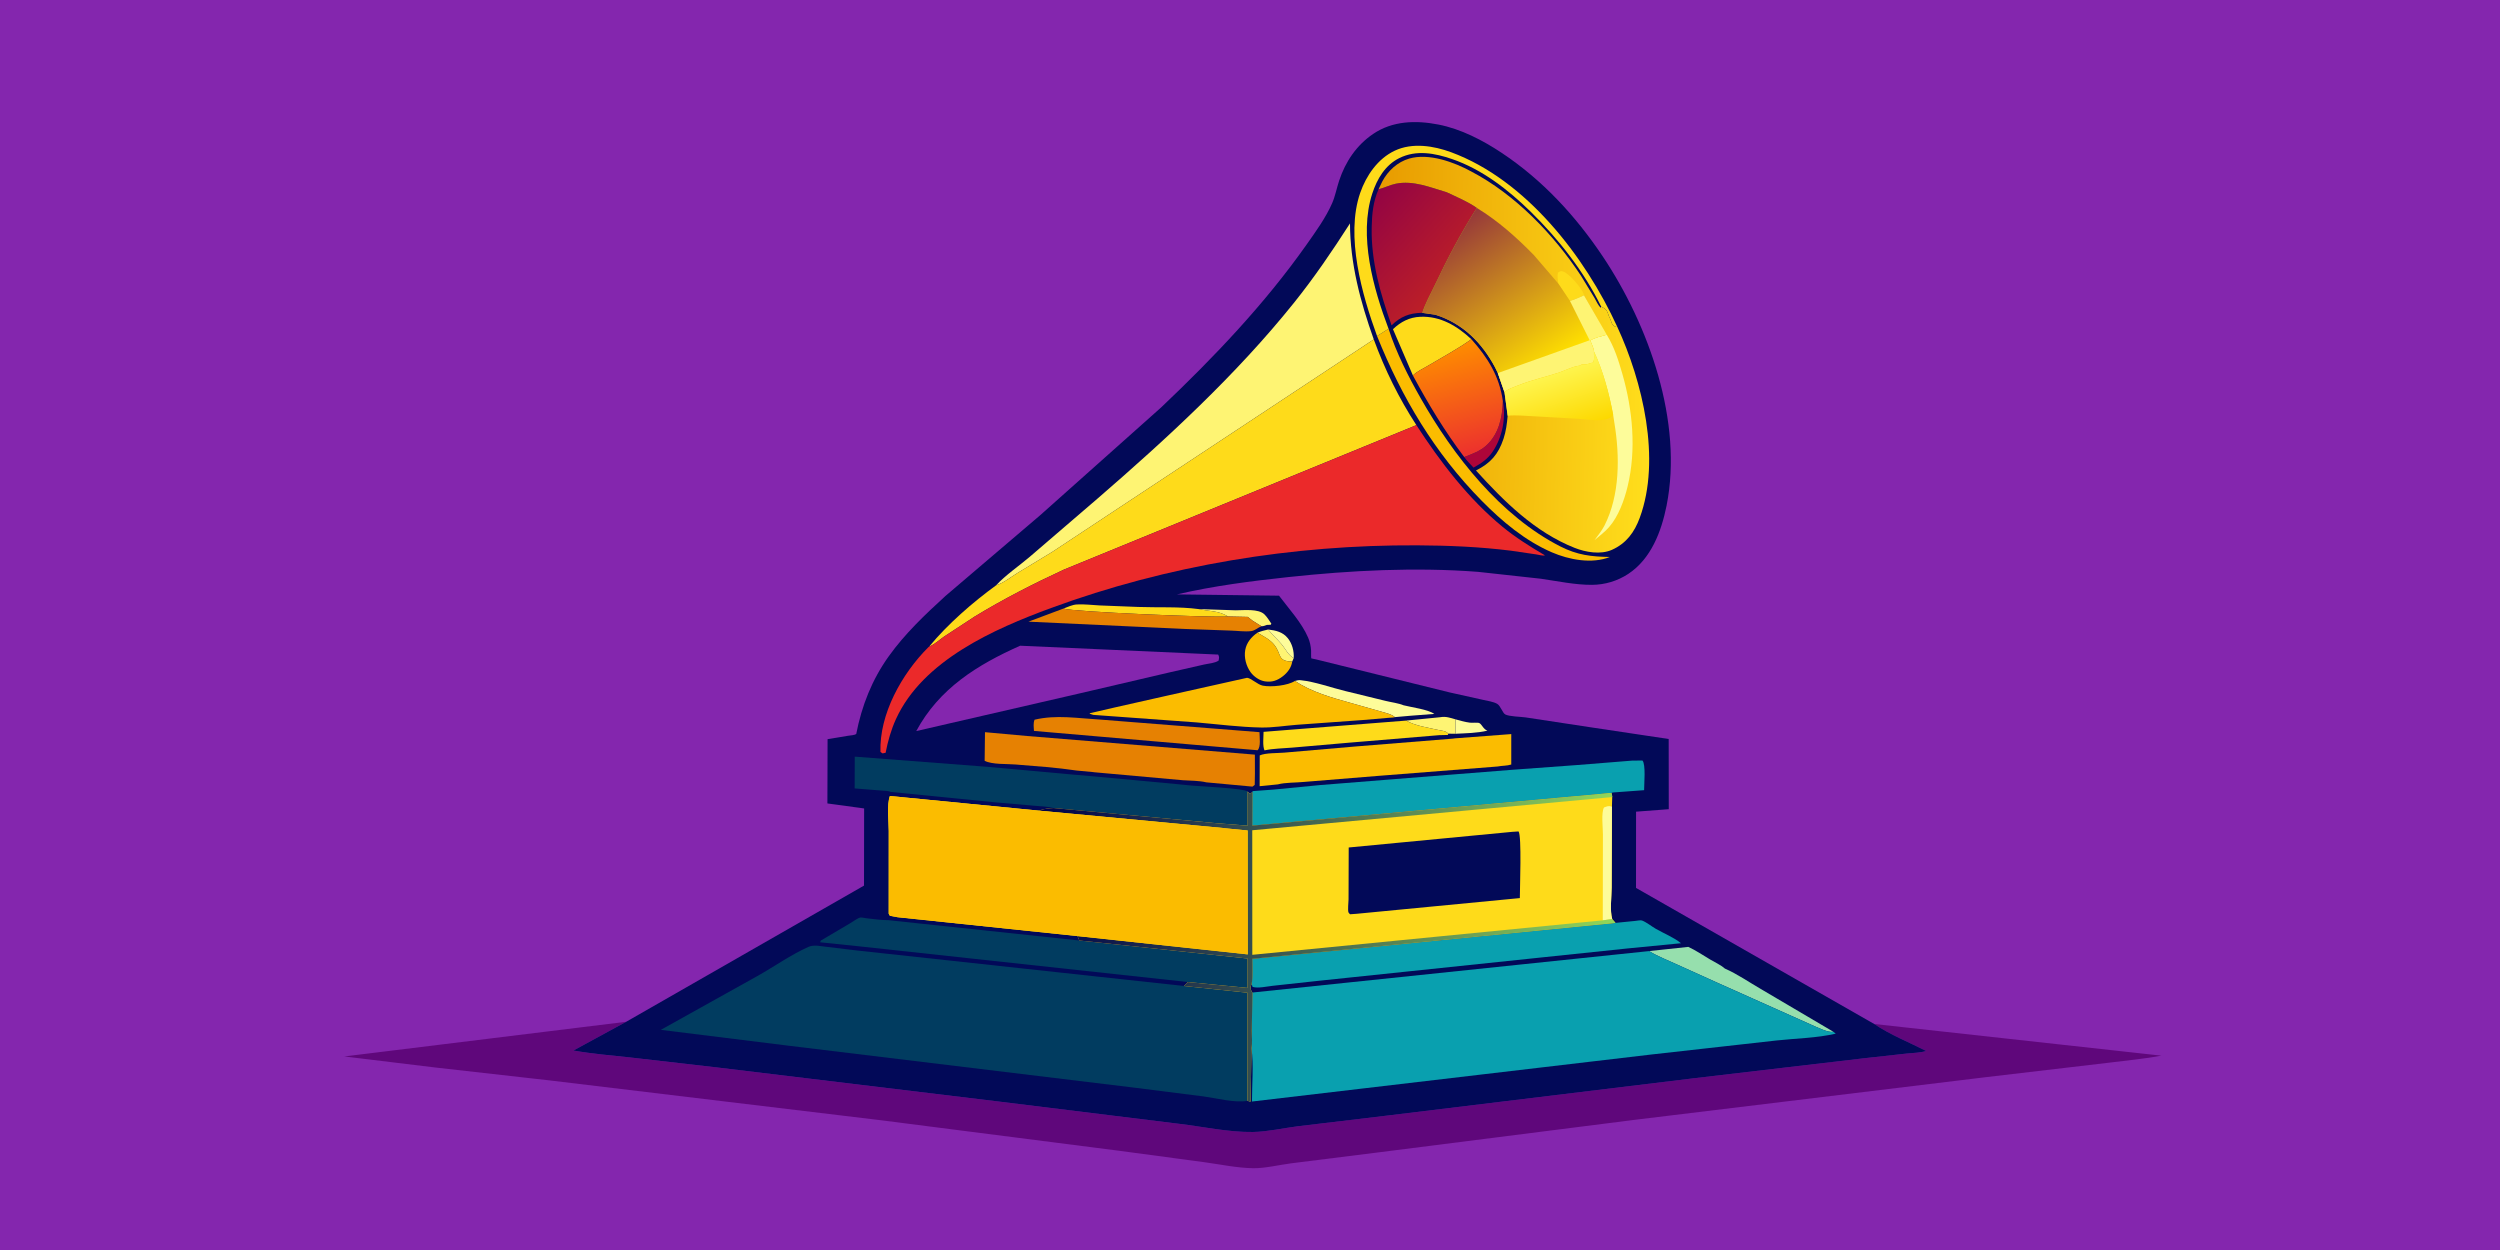 <svg version="1.1" xmlns="http://www.w3.org/2000/svg" style="display: block;" viewBox="0 0 2048 1024" width="2048" height="1024">
<defs>
	<linearGradient id="Gradient1" gradientUnits="userSpaceOnUse" x1="1186.22" y1="285.65" x2="1208.05" y2="369.155">
		<stop class="stop0" offset="0" stop-opacity="1" stop-color="rgb(254,139,0)"/>
		<stop class="stop1" offset="1" stop-opacity="1" stop-color="rgb(237,51,44)"/>
	</linearGradient>
	<linearGradient id="Gradient2" gradientUnits="userSpaceOnUse" x1="1186.06" y1="227.055" x2="1119.84" y2="168.484">
		<stop class="stop0" offset="0" stop-opacity="1" stop-color="rgb(187,30,40)"/>
		<stop class="stop1" offset="1" stop-opacity="1" stop-color="rgb(148,4,67)"/>
	</linearGradient>
	<linearGradient id="Gradient3" gradientUnits="userSpaceOnUse" x1="1127.13" y1="288.123" x2="1351.92" y2="292.858">
		<stop class="stop0" offset="0" stop-opacity="1" stop-color="rgb(232,155,0)"/>
		<stop class="stop1" offset="1" stop-opacity="1" stop-color="rgb(255,222,28)"/>
	</linearGradient>
	<linearGradient id="Gradient4" gradientUnits="userSpaceOnUse" x1="1284.84" y1="353.42" x2="1269.39" y2="307.19">
		<stop class="stop0" offset="0" stop-opacity="1" stop-color="rgb(253,217,0)"/>
		<stop class="stop1" offset="1" stop-opacity="1" stop-color="rgb(254,244,77)"/>
	</linearGradient>
	<linearGradient id="Gradient5" gradientUnits="userSpaceOnUse" x1="1262.4" y1="304.453" x2="1182.64" y2="188.063">
		<stop class="stop0" offset="0" stop-opacity="1" stop-color="rgb(255,224,0)"/>
		<stop class="stop1" offset="1" stop-opacity="1" stop-color="rgb(149,54,59)"/>
	</linearGradient>
	<linearGradient id="Gradient6" gradientUnits="userSpaceOnUse" x1="853.95" y1="776.424" x2="1321.16" y2="772.477">
		<stop class="stop0" offset="0" stop-opacity="1" stop-color="rgb(0,0,73)"/>
		<stop class="stop1" offset="1" stop-opacity="1" stop-color="rgb(144,214,90)"/>
	</linearGradient>
</defs>
<path transform="translate(0,0)" fill="rgb(132,38,174)" d="M -0 -0 L 2048 0 L 2048 1024 L -0 1024 L -0 -0 z"/>
<path transform="translate(0,0)" fill="rgb(95,7,123)" d="M 1535.36 838.856 L 1770.56 864.791 C 1756.88 867.415 1742.52 868.644 1728.68 870.439 L 1626.11 882.501 L 1340 917.259 L 1128.4 944.135 L 1057.82 952.983 C 1048.01 954.246 1036.32 957.151 1026.5 957 C 1013.46 956.799 999.444 953.837 986.5 952.067 L 916.783 942.709 L 721.559 917.691 L 450 885.044 L 356.709 874.514 L 282.027 865.44 L 512.996 837.029 L 469.724 860.593 C 485.355 863.352 501.342 864.621 517.12 866.369 L 588.905 874.633 L 818.481 902.416 L 966 920.639 C 985.577 922.966 1006.83 927.664 1026.5 927.327 C 1038.34 927.125 1051.26 924.153 1063.12 922.646 L 1135.97 913.937 L 1388.82 883.17 L 1527.67 866.858 L 1561.96 863.072 C 1566.99 862.524 1573.19 862.501 1577.92 860.955 C 1563.79 853.749 1548.52 847.788 1535.36 838.856 z"/>
<path transform="translate(0,0)" fill="rgb(2,9,88)" d="M 512.996 837.029 L 707.795 725.485 L 707.893 662.282 L 677.808 658.181 L 677.947 605.52 L 694.854 602.717 C 696.692 602.426 700.025 602.328 701.438 601.239 C 705.94 578.117 714.355 556.738 728.151 537.5 C 741.414 519.006 757.879 503.428 774.593 488.153 L 852.236 421.971 L 951.197 333.771 C 994.424 292.737 1035.87 249.258 1070.29 200.466 C 1077.78 189.846 1086.08 178.393 1091.3 166.449 C 1093.83 160.655 1095.02 154.026 1097.03 147.992 C 1102.22 132.413 1111.21 119.01 1124.86 109.732 C 1140.8 98.903 1159.89 98.444 1178.24 102.012 C 1196.77 105.616 1214.59 114.856 1230.17 125.215 C 1263.52 147.387 1290.6 176.691 1312.83 209.842 C 1350.72 266.364 1378.94 345.688 1365.26 414.201 C 1361.04 435.304 1352.6 457.827 1333.81 470.175 C 1324.95 475.993 1314.75 479.031 1304.21 479.1 C 1290.35 479.191 1275.99 476.06 1262.26 474.1 L 1210.88 468.467 C 1159.34 464.518 1106.81 467.243 1055.5 472.732 C 1025.14 475.98 993.921 479.992 964.175 486.924 L 1047.77 487.984 C 1055.83 498.679 1066.32 510.043 1071.62 522.344 C 1073.09 525.757 1073.82 529.301 1074.05 533 C 1074.13 534.105 1073.92 538.92 1074.23 539.339 C 1074.31 539.443 1077.73 540.092 1078.08 540.167 L 1187.71 567.27 L 1214.73 573.279 C 1218.24 574.081 1223.49 574.827 1226.52 576.614 C 1229.3 578.246 1230.86 584.071 1233.11 585.27 C 1236.37 587.009 1245.72 587.11 1249.8 587.704 L 1303 595.789 L 1366.98 605.386 L 1367.05 662.895 L 1340.26 664.922 L 1340.22 727.379 L 1535.36 838.856 C 1548.52 847.788 1563.79 853.749 1577.92 860.955 C 1573.19 862.501 1566.99 862.524 1561.96 863.072 L 1527.67 866.858 L 1388.82 883.17 L 1135.97 913.937 L 1063.12 922.646 C 1051.26 924.153 1038.34 927.125 1026.5 927.327 C 1006.83 927.664 985.577 922.966 966 920.639 L 818.481 902.416 L 588.905 874.633 L 517.12 866.369 C 501.342 864.621 485.355 863.352 469.724 860.593 L 512.996 837.029 z"/>
<path transform="translate(0,0)" fill="rgb(253,252,154)" d="M 1038.86 515.693 C 1045.13 516.463 1050.81 517.625 1054.99 522.823 C 1058.58 527.29 1060.18 533.458 1059.81 539.111 C 1055.42 536.862 1053.14 531.687 1050.07 528 C 1046.51 523.737 1042.37 520.017 1038.86 515.693 z"/>
<path transform="translate(0,0)" fill="rgb(253,252,154)" d="M 1192.39 589.303 C 1196.23 590.316 1200.25 591.543 1204.18 592.016 C 1205.83 592.214 1210.59 591.774 1211.74 592.292 C 1214.02 593.308 1214.95 597.259 1218.5 598.56 C 1209.96 600.565 1201.03 600.66 1192.3 601.103 L 1192.39 589.303 z"/>
<path transform="translate(0,0)" fill="rgb(254,244,115)" d="M 1030.05 518.318 C 1032.97 517.127 1035.78 516.357 1038.86 515.693 C 1042.37 520.017 1046.51 523.737 1050.07 528 C 1053.14 531.687 1055.42 536.862 1059.81 539.111 L 1058.56 542.019 C 1046.07 541.493 1050.27 536.372 1043.84 528.189 C 1040.46 523.882 1034.72 521.045 1030.05 518.318 z"/>
<path transform="translate(0,0)" fill="rgb(254,244,115)" d="M 981.875 498.956 L 1012.38 499.966 C 1018.86 499.953 1030.88 498.523 1035.79 503.26 C 1037.98 505.378 1039.8 508.392 1041.5 510.924 L 1040.92 511.818 L 1037.84 511.931 C 1036.33 512.446 1034.97 513.103 1033.37 513.004 L 1026.07 508.439 L 1022.15 505.361 L 1006.06 505.001 C 997.934 500.07 990.761 500.885 981.875 498.956 z"/>
<path transform="translate(0,0)" fill="rgb(254,244,115)" d="M 1179.91 587.533 C 1184.37 586.695 1188.17 588.047 1192.39 589.303 L 1192.3 601.103 L 1186.38 601.019 C 1184.55 598.617 1180.95 598.616 1178.04 597.939 C 1169.73 596.015 1159.26 594.617 1151.96 590.299 L 1179.91 587.533 z"/>
<path transform="translate(0,0)" fill="rgb(173,5,57)" d="M 1231.14 328.579 C 1233.86 342.312 1230.65 358.354 1222.8 369.972 C 1218.63 376.14 1213.53 379.514 1207.13 383.076 C 1204.53 380.269 1201.7 377.504 1199.47 374.393 C 1205.67 372.07 1212.62 369.505 1217.57 364.975 C 1227.9 355.532 1230.72 341.894 1231.14 328.579 z"/>
<path transform="translate(0,0)" fill="rgb(254,219,26)" d="M 871.241 498.511 C 874.633 497.206 878.546 495.379 882.179 495.167 C 888.172 494.816 894.738 495.676 900.758 495.969 L 932.431 497.213 C 948.569 497.828 965.941 496.825 981.875 498.956 C 990.761 500.885 997.934 500.07 1006.06 505.001 C 995.076 506.09 877.367 501.221 871.241 498.511 z"/>
<path transform="translate(0,0)" fill="rgb(253,252,154)" d="M 1060.81 557.834 C 1062.34 557.374 1063.89 557.04 1065.5 557.214 C 1077.6 558.526 1090.46 563.309 1102.37 566.184 L 1135.18 574.197 C 1139.72 575.321 1145.54 576.002 1149.79 577.767 C 1156.48 579.483 1169.76 581.112 1174.99 584.838 L 1155.65 586.327 L 1142.68 587.466 C 1139.82 584.942 1135.17 584.052 1131.56 582.949 L 1106.04 575.714 C 1090.55 571.389 1074.24 566.808 1060.81 557.834 z"/>
<path transform="translate(0,0)" fill="rgb(251,188,0)" d="M 1030.05 518.318 C 1034.72 521.045 1040.46 523.882 1043.84 528.189 C 1050.27 536.372 1046.07 541.493 1058.56 542.019 C 1057.92 546.825 1054.71 551.041 1050.95 553.954 C 1046.38 557.488 1042.03 559.056 1036.24 558.175 C 1031.74 557.49 1027.17 554.335 1024.52 550.695 C 1020.85 545.656 1018.99 538.656 1020.09 532.5 C 1021.18 526.382 1025.12 521.776 1030.05 518.318 z"/>
<path transform="translate(0,0)" fill="rgb(150,223,173)" d="M 1383.06 775.691 C 1389.28 778.559 1395.1 782.541 1401 786.038 C 1404.88 788.342 1409.62 790.467 1413.01 793.442 C 1423.16 797.881 1432.9 804.653 1442.51 810.216 L 1501.84 845.18 C 1497.62 846.344 1487.54 840.954 1483.32 839.251 L 1407 805.119 L 1373.54 789.995 C 1366.07 786.527 1357.93 783.453 1350.93 779.126 L 1383.06 775.691 z"/>
<path transform="translate(0,0)" fill="rgb(254,219,26)" d="M 1157.47 307.633 L 1141.12 269.668 C 1147.49 263.628 1154.55 259.882 1163.5 259.51 C 1180.12 258.819 1193.63 267.031 1205.35 277.905 C 1194.27 285.821 1181.97 292.352 1170.28 299.345 C 1166.73 301.467 1160.09 304.596 1157.47 307.633 z"/>
<path transform="translate(0,0)" fill="rgb(254,219,26)" d="M 1035.88 614.703 C 1034.16 611.055 1035.12 603.674 1035.11 599.529 L 1151.96 590.299 C 1159.26 594.617 1169.73 596.015 1178.04 597.939 C 1180.95 598.616 1184.55 598.617 1186.38 601.019 L 1186.13 602.075 L 1178.98 602.245 L 1104.88 608.429 L 1058.51 612.455 C 1051.24 613.101 1042.95 613.16 1035.88 614.703 z"/>
<path transform="translate(0,0)" fill="rgb(230,129,2)" d="M 1033.37 513.004 C 1030.4 514.174 1028.09 516.654 1024.77 517.032 C 1019.59 517.623 1013.55 516.724 1008.29 516.578 L 970.703 515.24 L 842.5 509.271 L 871.241 498.511 C 877.367 501.221 995.076 506.09 1006.06 505.001 L 1022.15 505.361 L 1026.07 508.439 L 1033.37 513.004 z"/>
<path transform="translate(0,0)" fill="rgb(251,188,0)" d="M 1137.49 269.328 C 1143.91 289.124 1153.64 308.304 1163.91 326.364 C 1190.61 373.335 1229.19 422.695 1278.31 447.683 C 1292.13 454.708 1303.51 456.026 1318.81 456.282 C 1304.14 462.154 1285.37 458.557 1271.3 452.471 C 1249.38 442.994 1230.4 427.071 1213.79 410.199 C 1175.42 371.225 1148.37 325.852 1128.08 275.294 L 1137.49 269.328 z"/>
<path transform="translate(0,0)" fill="rgb(230,129,2)" d="M 847.03 598.766 C 846.859 595.713 846.323 592.479 847.5 589.595 C 865.196 585.347 882.956 588.443 900.825 589.446 L 1031.77 599.782 C 1031.77 603.975 1033.07 611.674 1030.21 614.597 L 847.03 598.766 z"/>
<path transform="translate(0,0)" fill="rgb(254,219,26)" d="M 1128.08 275.294 C 1115.79 241.545 1102.03 193.414 1114.28 158.001 C 1119.19 143.813 1128.69 130 1142.58 123.437 C 1157 116.629 1174.49 119.419 1188.91 124.76 C 1250.23 147.465 1298.49 210.124 1324.91 267.805 C 1323.84 267.864 1323.63 267.894 1322.7 267.343 C 1321.05 266.366 1320.19 264.868 1319.76 263.029 C 1319.34 261.271 1318.29 259.917 1317.73 258.228 L 1317.31 256.926 C 1316.12 253.597 1314.85 252.711 1311.71 251.26 C 1297.6 222.376 1276.78 195.803 1253.89 173.396 C 1235.53 155.42 1214.14 138.746 1189.56 130.314 C 1175.39 125.453 1160.28 122.57 1146.31 129.516 C 1134.74 135.265 1128.08 146.577 1124.19 158.49 C 1112.86 193.202 1125.04 236.355 1137.49 269.328 L 1128.08 275.294 z"/>
<path transform="translate(0,0)" fill="url(#Gradient1)" d="M 1205.35 277.905 C 1218.81 293.05 1228.29 308.107 1231.14 328.579 C 1230.72 341.894 1227.9 355.532 1217.57 364.975 C 1212.62 369.505 1205.67 372.07 1199.47 374.393 C 1183.32 352.992 1170.2 331.197 1157.47 307.633 C 1160.09 304.596 1166.73 301.467 1170.28 299.345 C 1181.97 292.352 1194.27 285.821 1205.35 277.905 z"/>
<path transform="translate(0,0)" fill="rgb(251,188,0)" d="M 1191.91 604.85 L 1238.03 601.359 L 1238.03 626.3 C 1234.32 627.449 1230.57 627.165 1226.83 627.913 L 1128.56 635.639 L 1068.15 640.553 C 1061.63 641.234 1053 640.914 1046.8 642.568 L 1031.9 644.048 L 1031.96 618.837 C 1036.72 616.668 1046.56 617.041 1051.99 616.563 L 1109.91 611.557 L 1190.23 605.075 L 1191.91 604.85 z"/>
<path transform="translate(0,0)" fill="rgb(251,188,0)" d="M 895.63 585.633 L 892.5 584.636 L 892.997 584.24 C 893.741 583.77 1021.48 555.242 1021.6 555.253 C 1025.04 555.551 1030.09 560.816 1034.46 561.686 C 1041.36 563.063 1055.01 561.617 1060.81 557.834 C 1074.24 566.808 1090.55 571.389 1106.04 575.714 L 1131.56 582.949 C 1135.17 584.052 1139.82 584.942 1142.68 587.466 C 1142.22 587.848 1138.82 587.916 1138.09 587.988 L 1116.07 589.876 L 1062.37 593.745 C 1052.89 594.484 1042.73 596.149 1033.26 595.982 C 1015.74 595.675 997.802 593.323 980.328 591.808 L 895.63 585.633 z"/>
<path transform="translate(0,0)" fill="rgb(230,129,2)" d="M 806.616 623.254 L 806.898 599.801 L 841.57 602.948 L 1027.99 618.194 L 1028.03 633.656 L 1027.87 643 L 1026.03 644.396 L 988.197 640.895 C 982.254 639.449 974.946 639.573 968.803 639.148 L 895.788 632.574 L 895.783 632.518 L 881.976 631.23 C 865.481 628.754 848.495 627.63 831.868 626.267 C 824.736 625.682 812.86 626.426 806.616 623.254 z"/>
<path transform="translate(0,0)" fill="url(#Gradient2)" d="M 1129.31 155.021 C 1134.15 153.859 1138.57 151.513 1143.42 150.505 C 1157.6 147.556 1171.68 153.526 1184.98 157.428 C 1193.15 161.3 1202.35 165.089 1209.74 170.298 C 1196.73 190.849 1185.64 211.842 1175.24 233.797 C 1171.83 240.998 1167.43 248.692 1165.1 256.282 L 1164.71 256.275 C 1154.53 256.428 1147.15 259.481 1139.97 266.495 C 1130.75 240.546 1123.12 214.066 1123.69 186.258 C 1123.91 175.213 1124.85 165.278 1129.31 155.021 z"/>
<path transform="translate(0,0)" fill="rgb(132,38,174)" d="M 835.705 528.974 L 997.954 536.227 C 998.996 538.365 998.668 538.891 998.283 541.175 C 994.974 543.338 990.227 543.511 986.401 544.379 L 959.222 550.565 L 884.2 568.091 L 750.595 598.889 C 769.382 563.977 800.541 544.662 835.705 528.974 z"/>
<path transform="translate(0,0)" fill="rgb(9,160,175)" d="M 1323.4 756.021 L 1339.45 754.428 C 1340.7 754.297 1343.99 753.667 1345.07 754.066 C 1348.74 755.42 1353.03 758.912 1356.5 760.914 C 1362.83 764.56 1371.53 768.071 1377.06 772.693 L 1333.31 776.962 L 1262.76 784.347 L 1080.41 803.451 L 1042.62 807.566 C 1037.89 808.083 1030.61 809.805 1026.13 808.48 L 1025.39 806.242 C 1026.35 799.636 1025.8 792.184 1025.86 785.471 L 1323.4 756.021 z"/>
<path transform="translate(0,0)" fill="rgb(1,60,96)" d="M 671.84 771.924 L 672.448 770.493 L 696.523 756.286 C 698.718 755.05 702.302 752.276 704.604 751.667 C 705.654 751.389 708.739 752.137 709.926 752.269 C 715.532 752.894 721.178 753.707 726.823 753.788 L 727.654 753.797 L 884.205 770.462 L 1021.98 785.239 L 1021.96 809.265 L 973.127 804.483 L 705.141 775.378 L 671.84 771.924 z"/>
<path transform="translate(0,0)" fill="rgb(9,160,175)" d="M 1337.02 623.102 L 1345.5 623.011 C 1348.35 626.182 1346.85 642.254 1346.85 647.316 L 1324.18 648.988 C 1323.26 649.081 1320.67 649.09 1320.09 649.593 L 1025.82 676.332 L 1025.91 649.05 L 1026.09 648.091 L 1043.42 646.816 L 1081.49 643.118 L 1137.36 638.654 L 1238.89 630.605 L 1292.19 626.702 L 1337.02 623.102 z"/>
<path transform="translate(0,0)" fill="rgb(1,60,96)" d="M 729.59 648.735 C 727.85 647.751 724.123 647.819 722.022 647.62 L 700.13 645.874 L 700.199 619.835 L 808.17 628.121 L 877.424 634.406 L 893.983 635.827 L 963.454 642.287 L 976.219 643.541 C 982.5 644.116 1019.14 645.805 1022.02 648.359 L 1022.04 676.375 L 996.662 674.364 L 863.088 661.937 C 858.411 660.658 852.688 660.6 847.833 660.111 L 814.549 657.208 L 729.59 648.735 z"/>
<path transform="translate(0,0)" fill="rgb(254,244,115)" d="M 815.987 479.503 C 823.73 471.149 834.481 463.826 843.236 456.421 L 899.4 408.175 C 956.049 359.171 1012.86 306.836 1059.81 248.318 C 1076.68 227.299 1091.37 205.675 1105.91 183.019 C 1106.05 216.084 1114.4 247.147 1125.39 278.031 L 862 452.124 L 833.452 469.436 C 828.165 472.697 821.881 477.707 815.987 479.503 z"/>
<path transform="translate(0,0)" fill="rgb(254,219,26)" d="M 1125.39 278.031 C 1134.5 302.87 1145.88 326.081 1160.3 348.266 L 871.567 466.607 C 846.611 478.165 821.966 490.754 798.465 505.065 L 773.516 521.396 C 769.71 524.024 765.478 528.011 761.186 529.661 C 776.253 511.342 796.841 493.451 815.987 479.503 C 821.881 477.707 828.165 472.697 833.452 469.436 L 862 452.124 L 1125.39 278.031 z"/>
<path transform="translate(0,0)" fill="rgb(235,41,42)" d="M 1160.3 348.266 C 1179.94 378.529 1202.88 408.535 1230.92 431.583 C 1241.78 440.506 1253.53 447.809 1265.61 454.931 C 1264.06 455.506 1260.28 454.445 1258.5 454.166 L 1237.77 451.132 C 1212.36 447.946 1186.46 446.851 1160.86 446.729 C 1059.03 446.241 956.597 462.934 861 498.096 C 814.393 515.238 755.97 540.949 734.007 589 C 729.95 597.877 727.357 607.113 725.5 616.672 L 723 617.181 L 721.277 616 C 720.257 585.015 738.762 551.978 760.311 530.407 L 761.186 529.661 C 765.478 528.011 769.71 524.024 773.516 521.396 L 798.465 505.065 C 821.966 490.754 846.611 478.165 871.567 466.607 L 1160.3 348.266 z"/>
<path transform="translate(0,0)" fill="url(#Gradient3)" d="M 1129.31 155.021 L 1132.41 148.567 C 1137.06 139.837 1144.88 132.654 1154.5 129.887 C 1170.62 125.252 1191.12 132.808 1205.18 140.437 C 1241.18 159.25 1272.81 192.088 1295.14 225.896 L 1306.2 244.055 C 1307.62 246.514 1309.22 250.263 1311.34 252.107 L 1311.71 251.26 C 1314.85 252.711 1316.12 253.597 1317.31 256.926 L 1317.73 258.228 C 1318.29 259.917 1319.34 261.271 1319.76 263.029 C 1320.19 264.868 1321.05 266.366 1322.7 267.343 C 1323.63 267.894 1323.84 267.864 1324.91 267.805 C 1345.57 312.468 1360.93 376.271 1343.28 424.206 C 1338.94 435.999 1332.24 445.19 1320.46 450.431 C 1311.19 454.551 1298.98 452.407 1289.87 448.787 C 1257.4 435.892 1232.16 410.852 1209.12 385.419 C 1221.01 379.43 1227.41 372.289 1231.7 359.381 C 1233.77 353.185 1234.49 347.059 1235.07 340.584 L 1232.45 321.214 L 1227.01 305.621 L 1224.78 300.976 C 1213.92 280.574 1198.07 264.717 1175.7 257.785 L 1165.1 256.282 C 1167.43 248.692 1171.83 240.998 1175.24 233.797 C 1185.64 211.842 1196.73 190.849 1209.74 170.298 C 1202.35 165.089 1193.15 161.3 1184.98 157.428 C 1171.68 153.526 1157.6 147.556 1143.42 150.505 C 1138.57 151.513 1134.15 153.859 1129.31 155.021 z"/>
<path transform="translate(0,0)" fill="rgb(254,219,26)" d="M 1276.48 232.201 C 1276.21 229.293 1275.62 226.173 1276.28 223.304 C 1278.09 222.254 1278.46 221.742 1280.58 222.433 C 1285.38 223.99 1296.04 236.361 1297.46 241.165 L 1297.61 241.959 C 1293.84 243.58 1290.05 245.418 1286.1 246.527 L 1276.48 232.201 z"/>
<path transform="translate(0,0)" fill="rgb(253,252,154)" d="M 1316.23 274.181 C 1322.44 284.275 1325.8 295.048 1329.05 306.342 C 1337.49 335.661 1340.59 368.431 1333.37 398.372 C 1330.64 409.664 1325.88 423.061 1318.03 431.94 C 1314.61 435.805 1310.2 439.147 1306.25 442.467 C 1308.98 438.655 1312.14 434.891 1314.29 430.713 C 1327.13 405.668 1327.01 373.799 1322.53 346.619 L 1321.48 339.73 C 1318.22 322.393 1313.29 303.897 1305.78 287.906 C 1305.71 285.36 1303.63 281.406 1302.72 278.917 C 1306.59 276.503 1311.85 275.425 1316.23 274.181 z"/>
<path transform="translate(0,0)" fill="url(#Gradient4)" d="M 1305.78 287.906 C 1313.29 303.897 1318.22 322.393 1321.48 339.73 C 1320.35 341.234 1319.82 341.998 1318 342.653 L 1317.53 342.869 C 1311.35 345.572 1298.67 343.485 1292 343.015 L 1255.46 340.959 C 1248.79 340.668 1241.72 339.866 1235.07 340.584 L 1232.45 321.214 C 1235.96 318.257 1239.93 317.183 1244.13 315.5 C 1254.91 311.178 1265.9 308.856 1276.86 305.254 C 1281.68 303.668 1287.85 300.436 1292.69 299.725 C 1293.59 299.593 1294.19 299.543 1294.94 298.976 C 1296.27 297.963 1299.37 298.773 1301.25 298.005 C 1302.51 297.491 1303.67 297.251 1305.01 297.005 C 1306.57 293.352 1305.52 291.819 1305.78 287.906 z"/>
<path transform="translate(0,0)" fill="url(#Gradient5)" d="M 1209.74 170.298 C 1227.2 180.928 1242.3 194.419 1256.53 208.952 L 1276.48 232.201 L 1286.1 246.527 C 1290.05 245.418 1293.84 243.58 1297.61 241.959 L 1316.23 274.181 C 1311.85 275.425 1306.59 276.503 1302.72 278.917 C 1303.63 281.406 1305.71 285.36 1305.78 287.906 C 1305.52 291.819 1306.57 293.352 1305.01 297.005 C 1303.67 297.251 1302.51 297.491 1301.25 298.005 C 1299.37 298.773 1296.27 297.963 1294.94 298.976 C 1294.19 299.543 1293.59 299.593 1292.69 299.725 C 1287.85 300.436 1281.68 303.668 1276.86 305.254 C 1265.9 308.856 1254.91 311.178 1244.13 315.5 C 1239.93 317.183 1235.96 318.257 1232.45 321.214 L 1227.01 305.621 L 1224.78 300.976 C 1213.92 280.574 1198.07 264.717 1175.7 257.785 L 1165.1 256.282 C 1167.43 248.692 1171.83 240.998 1175.24 233.797 C 1185.64 211.842 1196.73 190.849 1209.74 170.298 z"/>
<path transform="translate(0,0)" fill="rgb(254,244,115)" d="M 1286.1 246.527 C 1290.05 245.418 1293.84 243.58 1297.61 241.959 L 1316.23 274.181 C 1311.85 275.425 1306.59 276.503 1302.72 278.917 C 1303.63 281.406 1305.71 285.36 1305.78 287.906 C 1305.52 291.819 1306.57 293.352 1305.01 297.005 C 1303.67 297.251 1302.51 297.491 1301.25 298.005 C 1299.37 298.773 1296.27 297.963 1294.94 298.976 C 1294.19 299.543 1293.59 299.593 1292.69 299.725 C 1287.85 300.436 1281.68 303.668 1276.86 305.254 C 1265.9 308.856 1254.91 311.178 1244.13 315.5 C 1239.93 317.183 1235.96 318.257 1232.45 321.214 L 1227.01 305.621 L 1302.24 278.73 L 1286.1 246.527 z"/>
<path transform="translate(0,0)" fill="rgb(9,160,175)" d="M 1025.93 813.086 L 1350.93 779.126 C 1357.93 783.453 1366.07 786.527 1373.54 789.995 L 1407 805.119 L 1483.32 839.251 C 1487.54 840.954 1497.62 846.344 1501.84 845.18 L 1503.84 846.756 C 1488.37 850.395 1471.17 850.621 1455.3 852.362 L 1352.93 863.834 L 1025.62 902.37 C 1025.57 888.431 1027.13 872.419 1025.2 858.741 C 1026.07 854.562 1025.44 848.918 1025.48 844.524 L 1025.93 813.086 z"/>
<path transform="translate(0,0)" fill="rgb(1,60,96)" d="M 669.302 774.689 L 701.231 778.554 L 969.917 807.725 L 1021.88 813.237 L 1021.9 901.783 C 1011.99 903.73 996.001 899.533 986.108 898.219 L 928.119 890.874 L 646 856.642 L 541.351 843.655 L 620.443 799.574 C 634.079 791.938 648.092 781.986 662.27 775.69 C 664.475 774.711 666.92 774.594 669.302 774.689 z"/>
<path transform="translate(0,0)" fill="rgb(254,219,26)" d="M 1022.02 648.359 L 1023.47 649.984 C 1024.46 649.843 1025.05 649.554 1025.91 649.05 L 1025.82 676.332 L 1320.09 649.593 C 1320.34 650.659 1320.79 651.873 1320.73 652.965 L 1320.5 660.811 L 1320.25 727.133 C 1320.23 734.559 1318.7 746.045 1320.72 752.899 L 1323.4 756.021 L 1025.86 785.471 C 1025.8 792.184 1026.35 799.636 1025.39 806.242 C 1024.64 807.584 1024.15 808.975 1024.62 810.531 C 1024.89 811.422 1025.45 812.295 1025.93 813.086 L 1025.48 844.524 C 1025.44 848.918 1026.07 854.562 1025.2 858.741 L 1024.49 902.495 L 1021.9 901.783 L 1021.88 813.237 L 969.917 807.725 L 973.127 804.483 L 1021.96 809.265 L 1021.98 785.239 L 884.205 770.462 L 882.655 766.839 L 735.175 751.36 L 729 750.197 L 728.027 748.5 L 728.059 680.78 C 728.073 672.975 726.334 659.189 729.018 652.083 L 851.063 664.07 L 851.784 663.834 C 855.614 662.486 859.046 662.194 863.088 661.937 L 996.662 674.364 L 1022.04 676.375 L 1022.02 648.359 z"/>
<path transform="translate(0,0)" fill="rgb(253,252,154)" d="M 1312.99 753.944 L 1313.11 683.412 C 1313.11 678.254 1311.6 665.741 1313.98 661.5 C 1316.77 660.486 1317.56 659.903 1320.5 660.811 L 1320.25 727.133 C 1320.23 734.559 1318.7 746.045 1320.72 752.899 L 1312.99 753.944 z"/>
<path transform="translate(0,0)" fill="url(#Gradient6)" d="M 1022.02 648.359 L 1023.47 649.984 C 1024.46 649.843 1025.05 649.554 1025.91 649.05 L 1025.82 676.332 L 1320.09 649.593 C 1320.34 650.659 1320.79 651.873 1320.73 652.965 L 1025.85 680.146 L 1025.89 782.179 L 1312.99 753.944 L 1320.72 752.899 L 1323.4 756.021 L 1025.86 785.471 C 1025.8 792.184 1026.35 799.636 1025.39 806.242 C 1024.64 807.584 1024.15 808.975 1024.62 810.531 C 1024.89 811.422 1025.45 812.295 1025.93 813.086 L 1025.48 844.524 C 1025.44 848.918 1026.07 854.562 1025.2 858.741 L 1024.49 902.495 L 1021.9 901.783 L 1021.88 813.237 L 969.917 807.725 L 973.127 804.483 L 1021.96 809.265 L 1021.98 785.239 L 884.205 770.462 L 882.655 766.839 L 1022.15 781.835 L 1022.09 680.338 L 1002.98 678.461 L 1002.28 678.339 L 851.063 664.07 L 851.784 663.834 C 855.614 662.486 859.046 662.194 863.088 661.937 L 996.662 674.364 L 1022.04 676.375 L 1022.02 648.359 z"/>
<path transform="translate(0,0)" fill="rgb(2,9,88)" d="M 1238.85 681.442 L 1244 681.114 C 1246.69 684.72 1245.05 727.753 1245.05 735.716 L 1111.24 748.588 L 1106 748.963 C 1105.57 748.475 1104.95 748.103 1104.7 747.5 C 1103.93 745.644 1104.72 739.002 1104.73 736.75 L 1104.86 694.262 L 1238.85 681.442 z"/>
<path transform="translate(0,0)" fill="rgb(251,188,0)" d="M 729.018 652.083 L 851.063 664.07 L 1002.28 678.339 L 1002.98 678.461 L 1022.09 680.338 L 1022.15 781.835 L 882.655 766.839 L 735.175 751.36 L 729 750.197 L 728.027 748.5 L 728.059 680.78 C 728.073 672.975 726.334 659.189 729.018 652.083 z"/>
</svg>